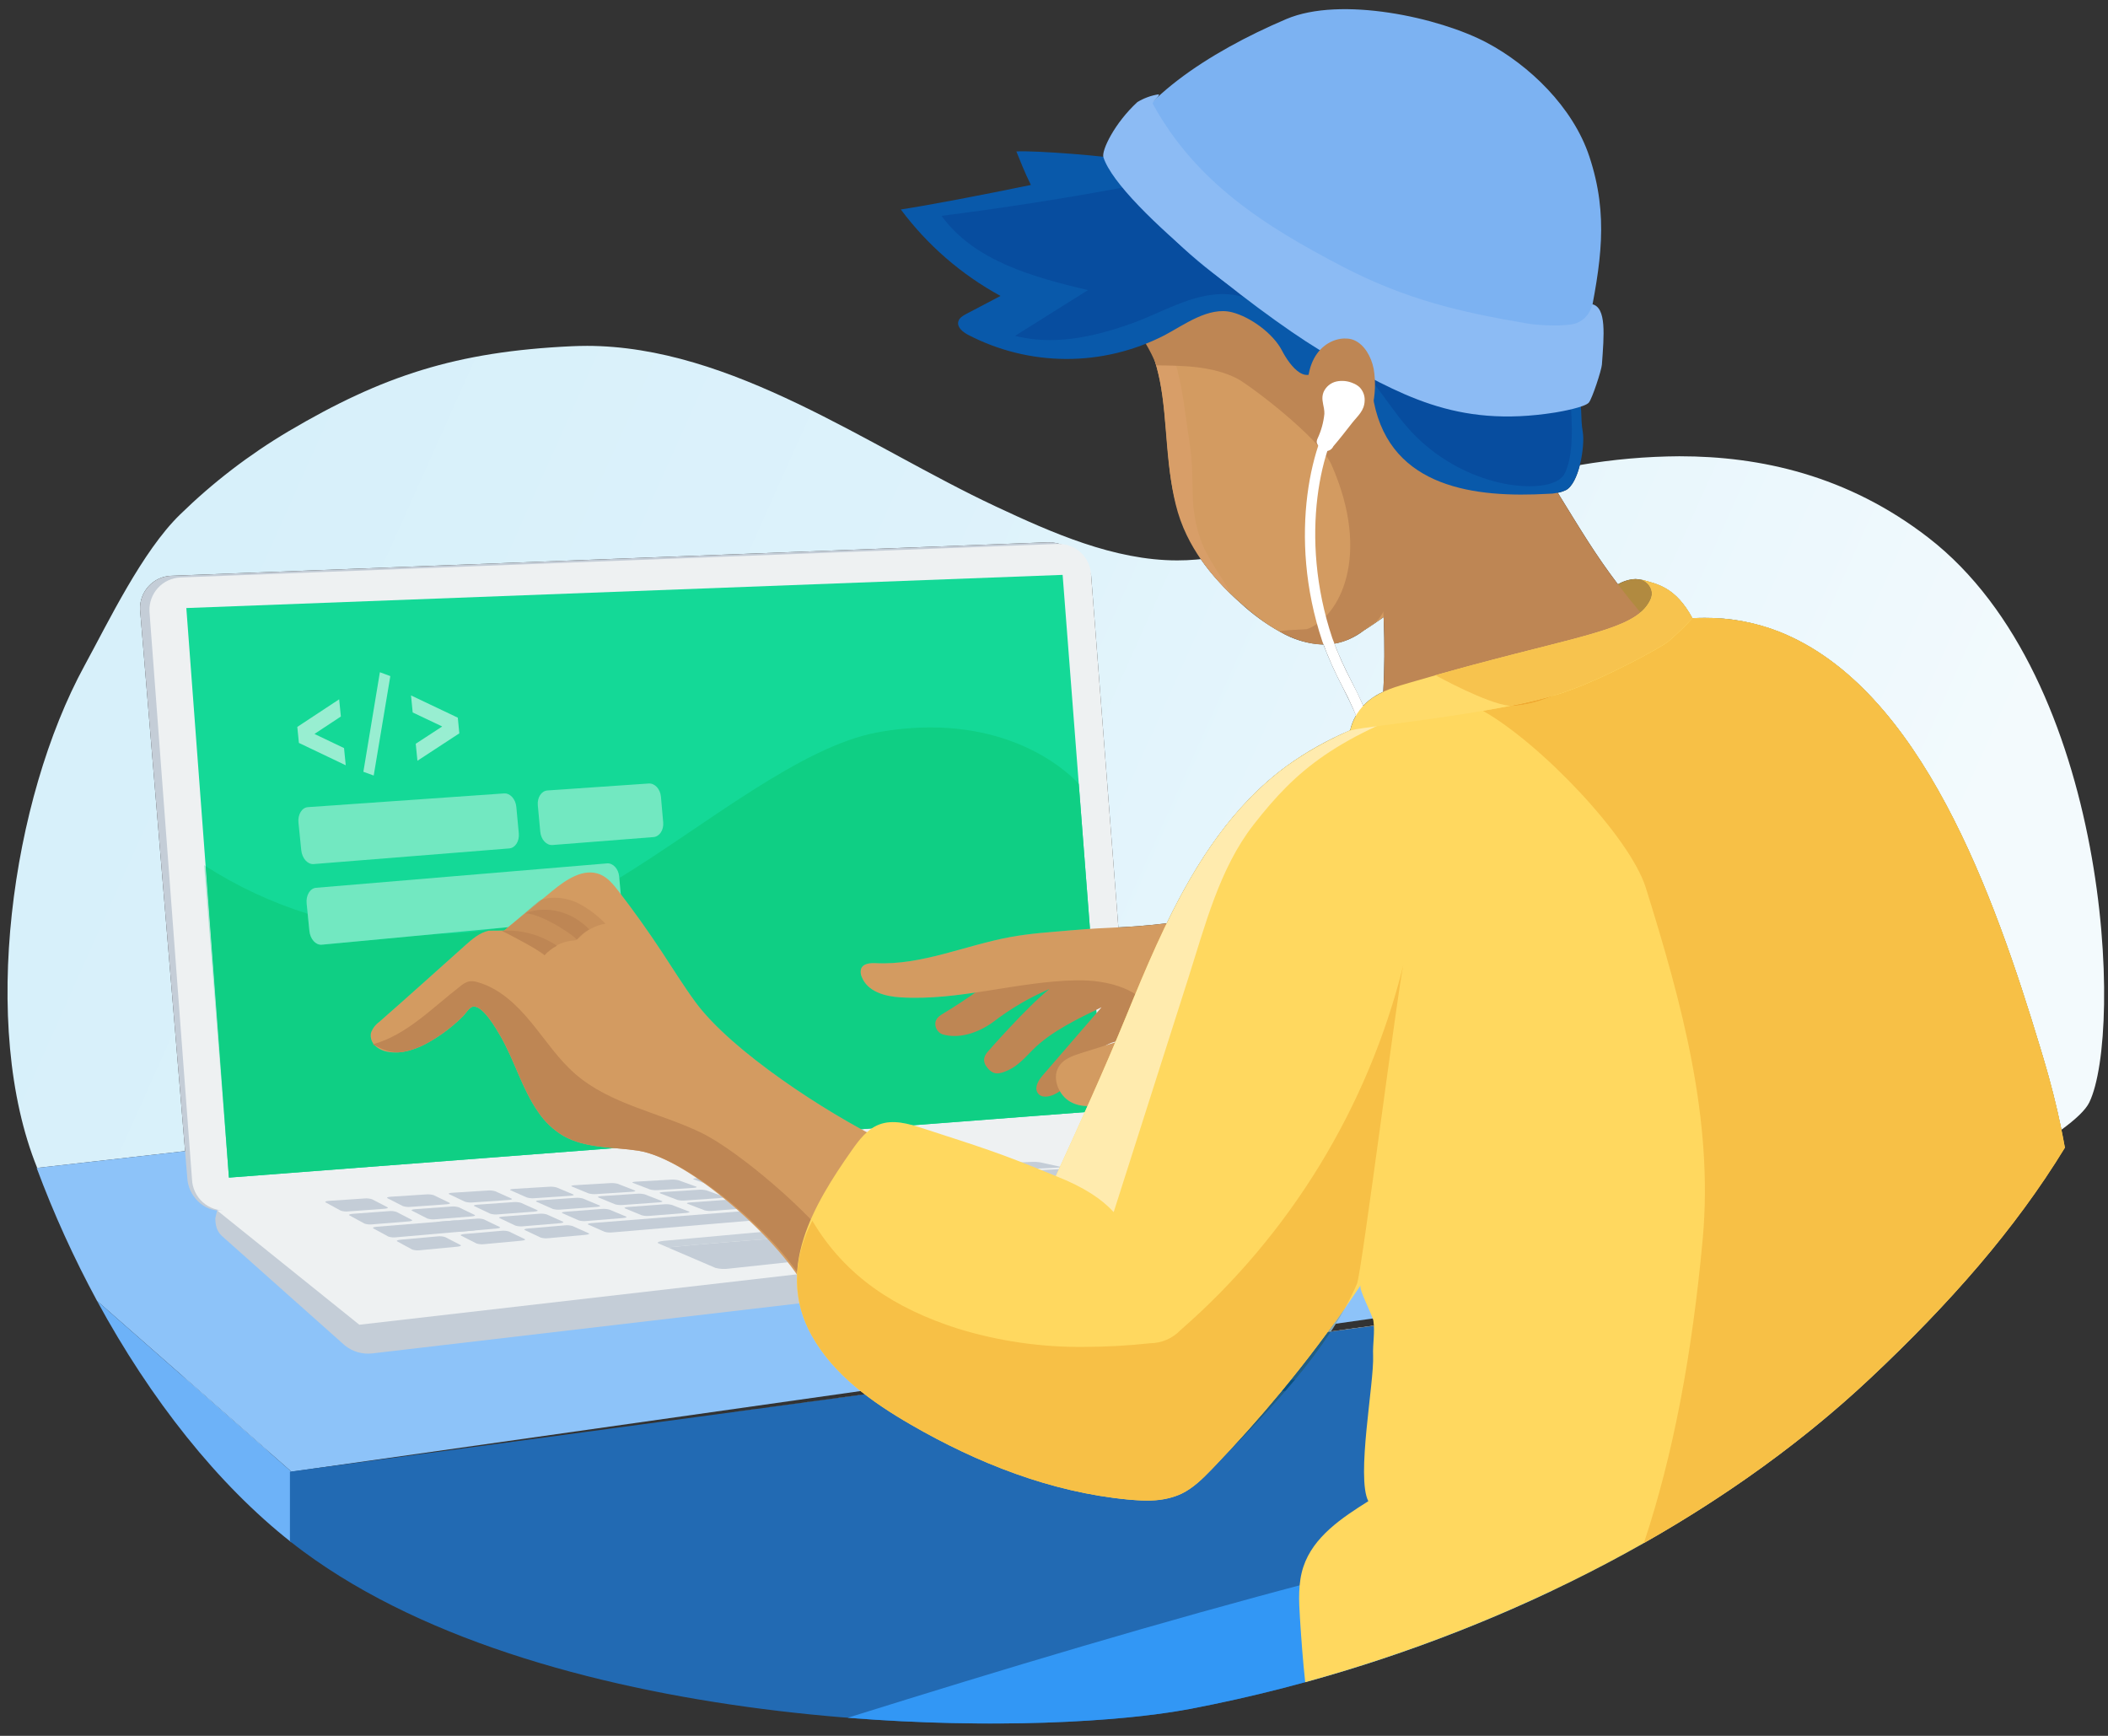 <svg width="153" height="126" viewBox="0 0 153 126" fill="none" xmlns="http://www.w3.org/2000/svg">
<rect x="0" y="0" width="153" height="126" fill="#333333" stroke="none"/>
<path d="M62.764 101.209L50.198 102.905L62.77 101.215L62.763 101.21L62.764 101.209ZM13.177 99.819C15.196 101.889 17.371 103.8 19.683 105.535L13.178 99.817L13.177 99.819ZM99.717 96.22L96.606 96.64L96.589 96.665L99.718 96.244V96.219L99.717 96.22ZM81.512 71.706L81.682 73.906L81.763 73.709C81.974 73.193 82.187 72.675 82.402 72.156C82.12 71.979 81.822 71.828 81.512 71.706ZM100.423 44.793C99.999 45.092 99.509 45.44 98.988 45.761C98.362 46.251 97.625 46.581 96.843 46.722C97.216 47.667 97.638 48.59 98.109 49.49C98.393 50.057 98.682 50.635 98.948 51.227C99.084 51.081 99.231 50.947 99.386 50.823C99.698 50.579 100.039 50.374 100.4 50.212C100.488 48.63 100.512 46.782 100.423 44.794L100.423 44.793ZM121.919 33.118C119.488 33.132 117.063 33.345 114.667 33.756C114.455 34.589 114.113 35.34 113.655 35.575C113.469 35.667 113.271 35.733 113.066 35.769C114.746 38.49 115.767 40.222 117.43 42.412C117.814 42.187 118.245 42.057 118.688 42.033C118.77 42.033 118.852 42.04 118.932 42.054C119.036 42.072 119.142 42.09 119.246 42.114C119.232 42.108 119.22 42.103 119.209 42.099C120.297 42.393 121.618 42.63 122.834 44.872C123.132 44.856 123.428 44.848 123.723 44.848C125.581 44.836 127.424 45.181 129.153 45.864C139.467 49.973 144.771 65.11 148.069 76.015C148.155 76.3 148.239 76.581 148.322 76.859C148.831 78.558 149.264 80.273 149.621 82.004C150.648 81.25 151.373 80.578 151.644 80.017C154.108 74.918 153.163 49.239 139.969 39.033C134.097 34.489 127.736 33.119 121.919 33.119V33.118ZM42.562 25.107C42.221 25.107 41.88 25.114 41.538 25.13C33.088 25.516 27.731 27.299 20.95 31.3C18.094 32.993 15.45 35.022 13.072 37.345C10.324 40.011 7.866 45.144 6.139 48.306C0.816 58.052 -1.473 74.483 2.699 84.775L13.434 83.556L10.164 44.239C10.141 43.618 10.363 43.013 10.782 42.556C11.2 42.098 11.781 41.825 12.399 41.796L76.054 39.363C76.092 39.361 76.13 39.361 76.167 39.361C76.856 39.394 77.518 39.642 78.061 40.071C78.603 40.5 78.999 41.088 79.194 41.754L81.172 67.314C82.084 67.27 82.998 67.214 84.651 67.023L84.681 67.02C86.834 62.583 89.489 58.456 93.416 55.587C94.844 54.561 96.38 53.699 97.996 53.014C98.08 52.631 98.224 52.264 98.423 51.927C98.12 51.214 97.771 50.516 97.428 49.834C96.909 48.846 96.45 47.827 96.055 46.783C94.945 46.743 93.863 46.425 92.906 45.858C91.875 45.284 90.917 44.588 90.051 43.785C89.475 43.279 88.928 42.739 88.415 42.169C87.959 41.67 87.537 41.141 87.15 40.586C87.043 40.596 86.935 40.607 86.827 40.617C86.368 40.659 85.909 40.678 85.451 40.678C80.859 40.678 76.367 38.68 72.263 36.757C63.071 32.45 53.126 25.105 42.561 25.105" fill="url(#paint0_linear_465:2675)"/>
<path d="M13.042 99.698L21.154 106.826L139.204 90.097C139.778 89.382 140.334 88.662 140.873 87.935C140.687 87.609 146.232 87.354 145.76 87.284L67.922 76.746C67.811 76.73 73.569 76.728 73.456 76.74L2.661 84.778C3.895 88.094 5.359 91.318 7.043 94.427L13.042 99.698Z" fill="#8DC3F9"/>
<path d="M13.042 99.698L7.044 94.427C10.916 101.567 15.803 107.752 21.155 111.958V106.826L13.042 99.698Z" fill="#6DB2F8"/>
<path d="M21.154 106.826L13.042 99.698L21.154 106.826Z" fill="#6DB2F8"/>
<path d="M86.331 124.053C103.754 120.772 122.531 112.483 135.768 100.022C139.078 96.95 142.173 93.652 145.031 90.151L21.044 106.826V111.871C21.366 112.126 21.69 112.374 22.015 112.616C40.123 126.001 74.463 126.288 86.331 124.053Z" fill="#226AB3"/>
<path d="M96.972 90.041L27.02 98.24C26.667 98.281 26.31 98.251 25.968 98.152C25.627 98.053 25.309 97.887 25.031 97.664L16.264 89.856C15.771 89.46 15.649 89.085 15.626 88.452L15.758 87.858L82.967 84.494L99.188 87.735L98.686 88.804C98.528 89.14 98.288 89.43 97.988 89.646C97.688 89.862 97.338 89.998 96.971 90.04" fill="#C4CDD7"/>
<path d="M79.343 82.781L16.124 87.869C14.794 87.972 13.639 86.797 13.591 85.457L10.164 44.239C10.141 43.618 10.363 43.013 10.782 42.556C11.2 42.098 11.781 41.825 12.399 41.796L76.055 39.363C76.364 39.349 76.674 39.396 76.966 39.502C77.257 39.609 77.525 39.772 77.754 39.983C77.982 40.194 78.167 40.449 78.297 40.732C78.427 41.015 78.499 41.321 78.511 41.633L81.507 80.342C81.529 80.951 81.317 81.545 80.913 81.999C80.51 82.454 79.947 82.734 79.343 82.781Z" fill="#C4CDD7"/>
<path d="M80.025 82.902L16.462 87.856C16.147 87.881 15.83 87.841 15.53 87.74C15.23 87.638 14.954 87.477 14.718 87.265C14.482 87.053 14.291 86.796 14.156 86.508C14.022 86.221 13.946 85.909 13.935 85.591L10.847 44.36C10.824 43.739 11.046 43.134 11.464 42.677C11.883 42.219 12.464 41.946 13.082 41.917L76.737 39.484C77.047 39.469 77.357 39.517 77.649 39.623C77.94 39.729 78.208 39.893 78.437 40.104C78.665 40.315 78.85 40.569 78.98 40.853C79.109 41.136 79.182 41.442 79.194 41.754L82.19 80.463C82.212 81.071 81.999 81.665 81.596 82.12C81.192 82.575 80.63 82.855 80.025 82.902" fill="#EEF1F2"/>
<path d="M80.129 80.618L16.617 85.479L13.524 44.136L77.126 41.728L80.129 80.618Z" fill="#14D997"/>
<path d="M99.188 87.734L26.079 96.158L15.757 87.859L81.801 82.503C83.239 82.387 84.686 82.576 86.046 83.061L99.188 87.735" fill="#EEF1F2"/>
<path d="M73.627 88.777L71.308 88.099C70.979 88.038 70.642 88.024 70.309 88.058L48.178 90.069C47.806 90.105 47.637 90.191 47.801 90.261L48.462 90.545C53.282 90.081 59.333 89.644 66.968 89.248C69.48 89.114 71.69 88.955 73.628 88.777" fill="#C8D1DA"/>
<path d="M52.917 92.084L75.632 89.633C76.009 89.594 76.164 89.518 75.978 89.464L73.627 88.778C71.689 88.954 69.479 89.115 66.967 89.249C59.332 89.645 53.281 90.081 48.462 90.546L51.928 92.034C52.252 92.114 52.587 92.131 52.917 92.084" fill="#C4CDD7"/>
<path d="M27.896 87.741L25.275 87.933C25.091 87.953 24.904 87.933 24.727 87.874L23.64 87.282C23.551 87.233 23.651 87.183 23.863 87.168L26.46 86.993C26.645 86.975 26.831 86.995 27.007 87.052L28.118 87.628C28.208 87.674 28.108 87.725 27.896 87.741Z" fill="#C4CDD7"/>
<path d="M32.409 87.416L29.797 87.603C29.611 87.622 29.424 87.603 29.245 87.547L28.127 86.978C28.035 86.931 28.133 86.882 28.344 86.868L30.933 86.699C31.119 86.682 31.306 86.701 31.484 86.756L32.626 87.308C32.72 87.353 32.623 87.401 32.409 87.416Z" fill="#C4CDD7"/>
<path d="M36.91 87.103L34.306 87.283C34.12 87.301 33.931 87.283 33.751 87.229L32.601 86.683C32.508 86.639 32.601 86.592 32.813 86.579L35.394 86.416C35.581 86.399 35.768 86.418 35.948 86.47L37.121 86.999C37.217 87.041 37.123 87.088 36.91 87.103Z" fill="#C4CDD7"/>
<path d="M41.398 86.799L38.801 86.974C38.614 86.991 38.425 86.974 38.243 86.923L37.062 86.4C36.966 86.358 37.058 86.313 37.268 86.299L39.841 86.143C40.028 86.127 40.217 86.144 40.399 86.193L41.603 86.698C41.701 86.741 41.609 86.785 41.398 86.799Z" fill="#C4CDD7"/>
<path d="M45.871 86.507L43.282 86.675C43.094 86.691 42.904 86.675 42.721 86.626L41.509 86.127C41.41 86.086 41.499 86.043 41.71 86.031L44.275 85.879C44.463 85.865 44.653 85.881 44.836 85.928L46.071 86.41C46.171 86.45 46.081 86.493 45.871 86.507Z" fill="#C4CDD7"/>
<path d="M50.33 86.225L47.75 86.387C47.56 86.403 47.369 86.387 47.184 86.341L45.942 85.865C45.842 85.826 45.928 85.785 46.136 85.773L48.693 85.627C48.882 85.614 49.072 85.629 49.257 85.674L50.523 86.132C50.626 86.171 50.54 86.212 50.33 86.225Z" fill="#C4CDD7"/>
<path d="M54.775 85.953L52.203 86.109C52.012 86.124 51.82 86.109 51.634 86.066L50.36 85.613C50.256 85.576 50.341 85.537 50.549 85.525L53.097 85.387C53.288 85.374 53.479 85.389 53.665 85.431L54.962 85.866C55.068 85.902 54.984 85.94 54.775 85.953Z" fill="#C4CDD7"/>
<path d="M59.206 85.692L56.642 85.843C56.45 85.857 56.258 85.843 56.07 85.802L54.765 85.373C54.658 85.338 54.74 85.301 54.948 85.29L57.488 85.158C57.68 85.146 57.872 85.16 58.059 85.199L59.388 85.611C59.496 85.643 59.414 85.68 59.206 85.692Z" fill="#C4CDD7"/>
<path d="M63.623 85.441L61.067 85.585C60.874 85.599 60.681 85.585 60.492 85.546L59.156 85.141C59.047 85.108 59.126 85.072 59.333 85.062L61.865 84.936C62.058 84.924 62.251 84.938 62.44 84.975L63.799 85.363C63.91 85.395 63.83 85.43 63.623 85.441Z" fill="#C4CDD7"/>
<path d="M68.026 85.201L65.478 85.339C65.285 85.352 65.09 85.34 64.9 85.303L63.533 84.921C63.421 84.889 63.498 84.856 63.704 84.845L66.228 84.725C66.421 84.714 66.615 84.726 66.805 84.761L68.196 85.126C68.31 85.157 68.234 85.19 68.026 85.201Z" fill="#C4CDD7"/>
<path d="M72.415 84.972L69.876 85.103C69.681 85.115 69.486 85.104 69.293 85.07L67.895 84.711C67.781 84.681 67.856 84.65 68.061 84.641L70.577 84.527C70.772 84.517 70.967 84.528 71.159 84.561L72.58 84.902C72.696 84.93 72.622 84.961 72.415 84.972Z" fill="#C4CDD7"/>
<path d="M76.79 84.752L74.259 84.879C74.063 84.89 73.867 84.879 73.673 84.848L72.244 84.512C72.127 84.485 72.199 84.455 72.404 84.446L74.912 84.338C75.108 84.329 75.303 84.339 75.497 84.37L76.949 84.688C77.067 84.713 76.996 84.743 76.79 84.752Z" fill="#C4CDD7"/>
<path d="M29.658 88.659L27.009 88.873C26.823 88.894 26.635 88.875 26.457 88.817L25.369 88.225C25.28 88.177 25.382 88.124 25.596 88.108L28.222 87.912C28.408 87.892 28.596 87.911 28.774 87.968L29.886 88.543C29.976 88.589 29.874 88.641 29.658 88.659Z" fill="#C4CDD7"/>
<path d="M34.223 88.297L31.582 88.505C31.395 88.526 31.206 88.508 31.026 88.452L29.907 87.883C29.815 87.837 29.915 87.786 30.129 87.771L32.746 87.58C32.933 87.561 33.121 87.579 33.301 87.634L34.444 88.185C34.537 88.23 34.438 88.28 34.223 88.297Z" fill="#C4CDD7"/>
<path d="M38.773 87.946L36.14 88.148C35.953 88.168 35.762 88.151 35.581 88.097L34.431 87.552C34.337 87.507 34.434 87.459 34.647 87.444L37.257 87.259C37.444 87.241 37.633 87.258 37.815 87.31L38.988 87.838C39.084 87.882 38.987 87.93 38.773 87.946Z" fill="#C4CDD7"/>
<path d="M43.309 87.606L40.685 87.801C40.496 87.82 40.305 87.804 40.122 87.754L38.941 87.231C38.844 87.189 38.939 87.142 39.151 87.127L41.752 86.949C41.941 86.932 42.131 86.948 42.314 86.998L43.519 87.502C43.617 87.544 43.523 87.59 43.309 87.606Z" fill="#C4CDD7"/>
<path d="M47.832 87.276L45.215 87.466C45.026 87.484 44.834 87.468 44.649 87.42L43.437 86.921C43.338 86.881 43.43 86.836 43.642 86.822L46.234 86.65C46.424 86.633 46.615 86.649 46.8 86.696L48.035 87.177C48.136 87.216 48.046 87.26 47.832 87.276Z" fill="#C4CDD7"/>
<path d="M52.34 86.957L49.73 87.14C49.539 87.158 49.347 87.143 49.161 87.097L47.918 86.622C47.817 86.583 47.905 86.54 48.116 86.527L50.701 86.361C50.892 86.345 51.083 86.36 51.27 86.404L52.538 86.863C52.641 86.9 52.553 86.942 52.34 86.957Z" fill="#C4CDD7"/>
<path d="M56.835 86.648L54.234 86.824C54.042 86.841 53.849 86.827 53.661 86.784L52.388 86.334C52.284 86.297 52.37 86.256 52.581 86.243L55.158 86.083C55.349 86.068 55.542 86.082 55.73 86.124L57.027 86.559C57.133 86.593 57.047 86.633 56.835 86.648Z" fill="#C4CDD7"/>
<path d="M61.315 86.35L58.723 86.521C58.53 86.537 58.335 86.524 58.146 86.483L56.841 86.054C56.734 86.02 56.818 85.981 57.028 85.968L59.597 85.814C59.789 85.8 59.983 85.813 60.172 85.853L61.501 86.264C61.61 86.297 61.526 86.336 61.315 86.35Z" fill="#C4CDD7"/>
<path d="M65.781 86.062L63.197 86.227C63.003 86.242 62.808 86.23 62.617 86.192L61.281 85.786C61.172 85.753 61.253 85.716 61.462 85.704L64.023 85.557C64.217 85.543 64.411 85.555 64.602 85.592L65.963 85.981C66.073 86.012 65.992 86.048 65.781 86.062Z" fill="#C4CDD7"/>
<path d="M70.234 85.784L67.658 85.944C67.463 85.958 67.267 85.947 67.075 85.911L65.707 85.529C65.596 85.498 65.674 85.463 65.883 85.451L68.436 85.309C68.631 85.297 68.826 85.308 69.018 85.343L70.409 85.707C70.522 85.737 70.444 85.772 70.234 85.784Z" fill="#C4CDD7"/>
<path d="M74.672 85.518L72.105 85.671C71.909 85.684 71.712 85.674 71.518 85.641L70.12 85.282C70.006 85.253 70.082 85.22 70.289 85.209L72.834 85.073C73.03 85.061 73.226 85.072 73.42 85.104L74.841 85.445C74.957 85.473 74.882 85.505 74.672 85.518Z" fill="#C4CDD7"/>
<path d="M79.097 85.261L73.133 85.609C72.937 85.623 72.74 85.613 72.546 85.579L71.141 85.227C71.026 85.198 71.102 85.165 71.309 85.154L77.219 84.847C77.416 84.836 77.613 84.846 77.808 84.875L79.261 85.193C79.379 85.219 79.306 85.249 79.097 85.261Z" fill="#C4CDD7"/>
<path d="M34.308 89.325L28.745 89.811C28.558 89.835 28.368 89.817 28.189 89.759L27.1 89.167C27.011 89.119 27.115 89.065 27.332 89.047L32.846 88.598C33.034 88.576 33.224 88.594 33.404 88.648L34.535 89.208C34.628 89.255 34.526 89.307 34.308 89.325Z" fill="#C4CDD7"/>
<path d="M36.036 89.177L33.367 89.407C33.179 89.429 32.988 89.412 32.807 89.356L31.688 88.787C31.596 88.741 31.698 88.689 31.913 88.672L34.559 88.46C34.747 88.439 34.937 88.456 35.119 88.51L36.262 89.061C36.355 89.108 36.254 89.158 36.036 89.177Z" fill="#C4CDD7"/>
<path d="M40.636 88.789L37.976 89.012C37.787 89.034 37.596 89.018 37.413 88.965L36.262 88.42C36.168 88.375 36.267 88.326 36.482 88.308L39.12 88.103C39.309 88.083 39.5 88.099 39.683 88.151L40.857 88.678C40.951 88.722 40.853 88.771 40.636 88.789Z" fill="#C4CDD7"/>
<path d="M45.222 88.412L42.569 88.629C42.379 88.65 42.187 88.635 42.002 88.584L40.82 88.062C40.724 88.019 40.82 87.972 41.035 87.955L43.664 87.755C43.854 87.737 44.046 87.752 44.23 87.801L45.435 88.305C45.534 88.346 45.438 88.394 45.222 88.412Z" fill="#C4CDD7"/>
<path d="M49.794 88.044L47.149 88.256C46.958 88.276 46.765 88.261 46.578 88.213L45.366 87.715C45.267 87.674 45.36 87.628 45.574 87.612L48.197 87.418C48.388 87.4 48.58 87.415 48.766 87.461L50.002 87.942C50.102 87.982 50.009 88.027 49.794 88.044Z" fill="#C4CDD7"/>
<path d="M54.352 87.688L51.715 87.893C51.522 87.912 51.328 87.899 51.141 87.854L49.897 87.378C49.797 87.339 49.886 87.296 50.1 87.28L52.714 87.093C52.905 87.075 53.099 87.089 53.287 87.133L54.553 87.59C54.657 87.628 54.567 87.671 54.352 87.688Z" fill="#C4CDD7"/>
<path d="M58.895 87.342L56.267 87.541C56.073 87.56 55.879 87.547 55.689 87.504L54.415 87.053C54.311 87.016 54.399 86.974 54.612 86.959L57.217 86.777C57.41 86.761 57.605 86.773 57.794 86.815L59.093 87.249C59.197 87.284 59.109 87.326 58.895 87.342Z" fill="#C4CDD7"/>
<path d="M63.425 87.007L60.804 87.199C60.61 87.217 60.415 87.205 60.224 87.165L58.919 86.736C58.812 86.701 58.898 86.66 59.11 86.647L61.708 86.471C61.902 86.456 62.097 86.467 62.287 86.506L63.617 86.917C63.724 86.951 63.639 86.991 63.425 87.007Z" fill="#C4CDD7"/>
<path d="M67.941 86.682L65.328 86.868C65.133 86.885 64.936 86.874 64.744 86.837L63.407 86.431C63.298 86.398 63.382 86.36 63.593 86.346L66.183 86.177C66.377 86.162 66.573 86.173 66.765 86.21L68.126 86.597C68.237 86.628 68.154 86.666 67.941 86.682Z" fill="#C4CDD7"/>
<path d="M72.443 86.367L69.838 86.548C69.642 86.564 69.445 86.554 69.251 86.519L67.883 86.137C67.771 86.106 67.852 86.069 68.063 86.056L70.644 85.893C70.84 85.878 71.037 85.888 71.23 85.922L72.622 86.287C72.735 86.316 72.655 86.353 72.443 86.367Z" fill="#C4CDD7"/>
<path d="M76.931 86.063L74.334 86.238C74.137 86.253 73.939 86.244 73.744 86.211L72.345 85.853C72.23 85.823 72.308 85.789 72.519 85.777L75.092 85.62C75.289 85.606 75.487 85.615 75.682 85.647L77.104 85.988C77.22 86.015 77.142 86.049 76.931 86.063Z" fill="#C4CDD7"/>
<path d="M81.404 85.77L78.816 85.938C78.618 85.953 78.418 85.944 78.222 85.913L76.792 85.578C76.675 85.551 76.75 85.518 76.96 85.506L79.525 85.355C79.723 85.342 79.922 85.35 80.118 85.38L81.572 85.697C81.69 85.724 81.615 85.756 81.404 85.77Z" fill="#C4CDD7"/>
<path d="M33.188 90.493L30.482 90.75C30.294 90.775 30.102 90.758 29.921 90.701L28.832 90.109C28.743 90.061 28.849 90.005 29.068 89.986L31.751 89.746C31.939 89.723 32.13 89.74 32.311 89.797L33.423 90.371C33.514 90.417 33.409 90.472 33.188 90.493Z" fill="#C4CDD7"/>
<path d="M37.851 90.057L35.153 90.309C34.964 90.333 34.772 90.317 34.589 90.262L33.469 89.694C33.377 89.647 33.48 89.594 33.699 89.575L36.373 89.342C36.563 89.319 36.754 89.335 36.937 89.389L38.08 89.94C38.174 89.984 38.071 90.037 37.851 90.057Z" fill="#C4CDD7"/>
<path d="M42.501 89.632L39.81 89.876C39.62 89.9 39.427 89.885 39.243 89.832L38.092 89.287C37.998 89.243 38.098 89.192 38.316 89.173L40.983 88.946C41.173 88.925 41.365 88.94 41.549 88.991L42.724 89.518C42.819 89.562 42.719 89.612 42.501 89.632Z" fill="#C4CDD7"/>
<path d="M65.537 87.663L44.455 89.456C44.263 89.478 44.069 89.464 43.883 89.414L42.701 88.892C42.605 88.85 42.703 88.801 42.92 88.782L63.818 87.129C64.013 87.111 64.21 87.122 64.402 87.16L65.732 87.571C65.838 87.604 65.752 87.645 65.537 87.663Z" fill="#C4CDD7"/>
<path d="M70.101 87.301L67.46 87.509C67.263 87.528 67.065 87.518 66.872 87.481L65.534 87.076C65.425 87.043 65.509 87.003 65.724 86.987L68.342 86.797C68.538 86.78 68.736 86.79 68.93 86.826L70.29 87.213C70.401 87.245 70.316 87.284 70.101 87.301Z" fill="#C4CDD7"/>
<path d="M74.652 86.949L72.019 87.151C71.822 87.169 71.623 87.16 71.428 87.126L70.059 86.744C69.948 86.713 70.03 86.675 70.243 86.66L72.853 86.476C73.05 86.459 73.248 86.468 73.443 86.502L74.835 86.866C74.949 86.896 74.867 86.933 74.652 86.949Z" fill="#C4CDD7"/>
<path d="M79.19 86.608L76.564 86.805C76.366 86.822 76.166 86.814 75.969 86.781L74.571 86.423C74.457 86.393 74.536 86.358 74.749 86.343L77.351 86.164C77.549 86.15 77.748 86.158 77.945 86.19L79.367 86.53C79.483 86.557 79.403 86.592 79.19 86.608Z" fill="#C4CDD7"/>
<path d="M83.713 86.278L81.095 86.468C80.895 86.484 80.695 86.477 80.497 86.447L79.066 86.112C78.95 86.085 79.027 86.051 79.238 86.036L81.832 85.864C82.031 85.849 82.232 85.856 82.43 85.885L83.883 86.203C84.003 86.229 83.926 86.262 83.713 86.278Z" fill="#C4CDD7"/>
<path d="M14.816 62.795L16.617 85.479L14.926 62.87C14.853 62.821 14.816 62.795 14.816 62.795" fill="#ACE6D4"/>
<path d="M14.926 62.87L16.617 85.479L44.597 83.338C43.297 83.221 42.004 83.085 40.885 82.444C40.159 82.01 39.538 81.42 39.066 80.717C37.884 79.023 37.351 76.976 36.321 75.197C36.04 74.712 35.102 73.06 34.4 73.06C34.374 73.059 34.348 73.062 34.323 73.067C34.068 73.114 33.784 73.582 33.606 73.76C33.369 73.998 33.122 74.225 32.864 74.441C32.35 74.874 31.8 75.26 31.218 75.595L31.202 75.605L31.198 75.607C30.594 75.976 29.927 76.23 29.23 76.356C29.058 76.383 28.884 76.396 28.71 76.397C28.518 76.397 28.326 76.379 28.138 76.343C27.802 76.289 27.488 76.139 27.235 75.91C27.227 75.904 27.221 75.897 27.214 75.89L27.047 75.807C27.072 75.8 27.098 75.793 27.124 75.785C27.035 75.675 26.971 75.546 26.936 75.408C26.901 75.27 26.897 75.126 26.923 74.986C27.036 74.659 27.248 74.376 27.529 74.176C29.622 72.342 31.685 70.479 33.761 68.624C34.267 68.171 34.804 67.703 35.467 67.556L36.584 67.547C36.619 67.522 36.669 67.483 36.731 67.433L36.894 67.299L36.176 67.366C34.703 67.631 33.211 67.771 31.715 67.786L23.355 68.572C23.337 68.574 23.318 68.575 23.299 68.575C22.885 68.575 22.514 68.142 22.457 67.576L22.332 66.326C19.721 65.51 17.231 64.349 14.926 62.871L14.926 62.87ZM67.544 52.802C66.262 52.806 64.983 52.924 63.721 53.155C58.154 54.156 51.216 59.901 44.948 63.736L45.053 64.894C46.097 66.261 47.094 67.663 48.042 69.101C48.842 70.313 49.606 71.55 50.463 72.721C52.794 75.906 58.462 79.757 62.508 81.966L63.274 81.907C63.443 81.793 63.624 81.698 63.814 81.625C64.135 81.506 64.474 81.447 64.816 81.451C65.302 81.463 65.785 81.54 66.251 81.68L78.739 80.724C78.804 80.579 78.869 80.434 78.934 80.289C78.496 80.29 78.065 80.18 77.681 79.97C76.858 79.506 76.345 78.311 76.82 77.469C77.154 76.878 77.827 76.641 78.446 76.446L79.773 76.028L79.401 71.211C79.042 71.175 78.681 71.157 78.32 71.157C78.261 71.157 78.202 71.157 78.143 71.157C74.217 71.219 70.361 72.425 66.448 72.425C66.078 72.425 65.707 72.414 65.335 72.391C64.245 72.322 62.967 71.991 62.543 70.902C62.464 70.728 62.446 70.532 62.491 70.347C62.608 69.98 63.024 69.908 63.404 69.908C63.464 69.908 63.523 69.91 63.58 69.912C63.749 69.921 63.917 69.924 64.086 69.924C67.232 69.924 70.244 68.577 73.353 68.011C74.768 67.754 76.206 67.658 77.639 67.535C78.206 67.486 78.686 67.45 79.11 67.422L78.297 56.902C78.297 56.902 74.834 52.802 67.544 52.802Z" fill="#0FCF84"/>
<path d="M24.741 52.009L22.838 53.265L22.84 53.283L24.97 54.301L25.094 55.549L21.695 53.926L21.578 52.764L24.616 50.761L24.741 52.009Z" fill="#98EED1"/>
<path d="M27.572 48.795L28.33 49.077L27.124 56.294L26.374 56.02L27.572 48.795Z" fill="#98EED1"/>
<path d="M30.175 53.986L32.082 52.742L32.08 52.724L29.953 51.715L29.832 50.479L33.228 52.094L33.338 53.231L30.297 55.221L30.175 53.986Z" fill="#98EED1"/>
<path d="M36.958 61.585L22.766 62.72C22.328 62.755 21.925 62.305 21.865 61.711L21.663 59.716C21.603 59.124 21.91 58.619 22.349 58.588L36.583 57.592C37.022 57.561 37.422 57.998 37.475 58.568L37.655 60.489C37.709 61.061 37.397 61.551 36.958 61.585Z" fill="#72E8C1"/>
<path d="M47.431 60.761L40.102 61.337C39.663 61.371 39.265 60.94 39.213 60.372L39.035 58.459C38.982 57.892 39.295 57.407 39.735 57.377L47.085 56.872C47.524 56.842 47.92 57.268 47.97 57.822L48.135 59.693C48.184 60.248 47.869 60.726 47.431 60.761Z" fill="#72E8C1"/>
<path d="M44.409 66.593L23.355 68.572C22.919 68.613 22.517 68.168 22.457 67.576L22.256 65.581C22.196 64.989 22.503 64.479 22.94 64.442L44.054 62.671C44.492 62.635 44.888 63.059 44.938 63.619L45.109 65.506C45.159 66.065 44.846 66.552 44.41 66.593" fill="#72E8C1"/>
<path d="M82.681 13.253L82.516 13.207C81.831 13.897 79.739 14.741 79.748 15.688C79.785 19.648 83.074 22.21 84.173 27.586C84.782 30.561 84.535 34.375 85.606 37.346C86.551 39.965 87.764 41.757 90.051 43.785C91.842 45.374 93.7 46.66 96.162 46.761C97.734 46.825 99.608 45.351 100.769 44.553C103.241 42.853 104.662 41.302 106.189 38.912C109.087 34.372 112.067 29.487 111.388 24.077C111.123 21.968 110.304 19.889 109.363 17.865C108.448 15.894 107.351 13.884 105.477 12.428C103.413 10.824 100.661 10.096 98.003 9.691C94.254 9.12 90.162 9.16 87.376 11.05L82.681 13.254" fill="#D39B61"/>
<path d="M85.484 37.17C86.408 40.31 88.625 42.4 89.294 43.084C89.18 42.63 87.761 40.702 87.309 39.598C86.164 36.803 86.804 35.109 86.336 32.123C86.024 30.133 85.859 28.106 85.262 26.182C83.993 22.098 80.857 18.768 79.791 14.624C79.001 16.926 80.384 18.848 81.413 20.825C82.55 23.009 83.674 25.145 84.174 27.586C84.782 30.561 84.592 34.141 85.484 37.169" fill="#D89E68"/>
<path d="M99.491 45.388C100.593 44.858 100.866 43.072 101.089 42.018C101.436 40.374 101.784 38.731 102.132 37.088C102.636 34.71 103.142 32.292 102.949 29.869C102.756 27.446 101.761 24.973 99.796 23.556C98.518 22.635 96.941 22.229 95.381 22.025C92.962 21.709 90.513 21.836 88.091 22.065C87.163 22.153 86.192 22.008 85.299 22.249C84.991 22.331 82.122 23.479 82.078 23.427C82.86 24.352 83.49 25.397 83.943 26.522C85.927 26.539 87.992 26.573 89.768 27.464C90.638 27.901 95.773 31.772 96.639 33.732C99.58 40.391 97.191 44.842 94.851 45.671C94.818 45.683 92.708 45.749 92.895 45.852C96.906 48.057 98.945 45.697 99.491 45.388Z" fill="#BE8654"/>
<path d="M120.249 42.817C120.106 42.592 119.913 42.406 119.683 42.272C119.454 42.139 119.196 42.064 118.932 42.052C117.8 41.855 116.278 43.122 115.258 44.064C115.27 45.633 115.803 44.596 116.286 46.088C116.311 46.199 116.369 46.3 116.452 46.377C116.583 46.45 116.738 46.468 116.882 46.427C117.868 46.278 120.128 46.365 120.829 45.542C121.503 44.752 120.789 43.489 120.249 42.817" fill="#B18A40"/>
<path d="M98.019 31.784C101.367 40.796 100.572 52.129 99.801 54.896C99.689 55.296 103.682 53.532 107.179 52.392C110.675 51.253 118.065 48.893 120.445 46.077C115.755 40.7 115.234 39.114 111.169 32.746C110.406 31.387 109.727 29.983 109.136 28.54L98.017 31.784" fill="#BE8654"/>
<path d="M99.717 29.189C100.972 35.459 107.132 36.141 112.348 35.844C112.797 35.846 113.242 35.754 113.655 35.574C114.602 35.087 115.056 32.388 114.877 31.334C114.697 30.28 114.86 29.759 114.608 28.721C114.257 27.275 115.072 27.597 115.108 26.16C115.148 24.561 114.966 22.911 114.917 21.308C114.801 17.549 114.456 13.614 112.432 10.451C111.582 9.163 110.528 8.023 109.312 7.076C107.311 5.494 105.011 4.338 102.552 3.675C100.093 3.013 97.526 2.859 95.007 3.222C93.25 3.486 88.834 8.47 87.134 8.983C82.734 10.31 85.941 12.539 81.872 11.627C80.589 11.34 75.08 10.907 73.769 10.992C73.979 11.522 74.4 12.579 74.821 13.425C71.243 14.165 67.349 14.906 65.382 15.205C67.316 17.797 69.784 19.937 72.618 21.481L70.134 22.787C69.891 22.915 69.625 23.071 69.555 23.338C69.448 23.752 69.874 24.094 70.25 24.296C72.454 25.446 74.899 26.049 77.382 26.056C79.865 26.062 82.314 25.472 84.524 24.334C85.951 23.583 87.723 22.232 89.425 22.667C90.765 23.01 92.408 24.211 93.048 25.447C93.623 26.558 94.948 28.31 95.876 26.291C96.264 25.443 96.342 23.034 97.897 23.585C100.429 24.482 99.326 27.219 99.72 29.189" fill="#0959AA"/>
<path d="M97.467 23.504C96.737 23.504 96.432 24.325 96.217 25.118C96.693 25.331 97.155 25.575 97.601 25.847C98.368 26.362 99.05 26.995 99.621 27.724C99.64 26.047 99.838 24.274 97.895 23.585C97.758 23.534 97.614 23.506 97.468 23.504" fill="#99754E"/>
<path d="M97.802 11.359C96.718 11.359 95.634 11.407 94.558 11.494C90.402 11.828 86.312 12.711 82.214 13.482C77.611 14.349 72.985 15.078 68.336 15.668C70.73 18.962 75.016 20.119 78.965 21.06C77.2 22.167 75.436 23.273 73.671 24.38C74.503 24.584 75.357 24.686 76.213 24.683C78.276 24.683 80.335 24.14 82.271 23.429C84.375 22.658 86.481 21.347 88.741 21.347C89.261 21.346 89.778 21.419 90.278 21.564C92.122 22.098 93.485 23.639 95.158 24.585C95.502 24.779 95.86 24.949 96.217 25.118C96.432 24.325 96.737 23.504 97.467 23.504C97.613 23.506 97.757 23.534 97.894 23.585C99.838 24.274 99.639 26.047 99.62 27.724C100.49 28.784 101.242 29.98 102.145 31.015C103.823 32.93 106.031 34.299 108.486 34.949C109.314 35.17 110.165 35.287 111.021 35.296C112.243 35.296 113.25 35.007 113.576 34.352C114.651 32.144 113.686 27.706 113.716 24.474C113.718 24.202 113.717 23.928 113.714 23.651C113.672 20.657 113.205 17.523 111.186 15.37C110.034 14.141 108.484 13.363 106.902 12.797C103.991 11.755 100.899 11.36 97.801 11.36" fill="#074D9F"/>
<path d="M107.93 3.106C104.456 1.256 97.302 -0.297 93.357 1.385C87.657 3.815 82.238 7.393 80.916 11.492C84.71 19.148 92.077 22.283 97.571 26.242C101.854 29.328 109.325 28.795 114.473 29.442C114.832 29.486 116.267 25.341 115.271 23.713C116.19 19.13 116.789 15.681 115.355 11.358C114.159 7.754 110.975 4.726 107.93 3.106Z" fill="#7CB2F2"/>
<path d="M84.104 6.845C84.185 7.001 83.589 7.391 83.673 7.543C86.808 13.245 91.783 16.402 97.419 19.337C101.977 21.711 105.912 22.653 110.931 23.494C111.722 23.626 113.637 23.719 114.399 23.464C114.695 23.355 114.959 23.17 115.163 22.927C115.367 22.685 115.505 22.394 115.564 22.082C116.61 22.322 116.421 24.326 116.267 26.468C116.237 26.871 115.572 28.905 115.325 29.216C115.061 29.551 113.313 29.872 112.904 29.938C105.559 31.115 101.562 28.541 96.45 25.792C92.895 23.88 81.278 15.07 80.087 11.419C79.928 10.934 80.898 8.929 82.552 7.409C83.028 7.121 83.555 6.929 84.104 6.845Z" fill="#8CBBF4"/>
<path d="M94.918 28.618C94.684 25.014 97.198 24.21 98.3 24.7C99.018 25.02 99.516 25.855 99.701 26.766C99.858 27.701 99.823 28.659 99.598 29.58C99.411 30.46 99.101 31.362 98.503 31.917C98.055 32.29 97.518 32.538 96.945 32.637C96.53 32.736 95.985 32.732 95.846 32.254" fill="#BE8654"/>
<path d="M100.236 75.892C100.95 71.157 100.532 66.307 100.212 62.603C100.155 61.939 100.101 61.312 100.058 60.731C99.866 58.182 99.668 55.548 98.865 53.093C98.467 51.973 97.986 50.884 97.428 49.835C96.867 48.776 96.381 47.678 95.974 46.55C93.408 38.877 95.221 31.692 97.255 29.252L97.838 29.743C95.915 32.051 94.222 38.911 96.695 46.306C97.091 47.399 97.564 48.463 98.109 49.49C98.684 50.573 99.179 51.697 99.589 52.853C100.421 55.396 100.622 58.078 100.817 60.672C100.861 61.252 100.914 61.874 100.972 62.535C101.292 66.244 101.71 71.089 101.01 75.867L100.237 75.891" fill="white"/>
<path d="M96.093 29.645C96.025 29.249 95.892 28.88 96.07 28.447C96.155 28.258 96.283 28.091 96.443 27.961C96.603 27.83 96.791 27.738 96.992 27.692C97.398 27.605 97.82 27.648 98.201 27.814C98.368 27.878 98.522 27.971 98.658 28.088C98.788 28.215 98.891 28.369 98.958 28.539C99.026 28.709 99.056 28.892 99.048 29.074C99.029 29.826 98.538 30.187 98.123 30.719C97.681 31.287 97.24 31.854 96.772 32.4C96.724 32.504 96.648 32.592 96.551 32.653C96.454 32.714 96.342 32.744 96.228 32.741C96.114 32.738 96.004 32.702 95.91 32.636C95.817 32.57 95.745 32.478 95.704 32.371C95.64 32.302 95.594 32.217 95.571 32.125C95.564 32.024 95.585 31.922 95.63 31.831C95.895 31.266 96.062 30.661 96.124 30.04C96.127 29.908 96.116 29.776 96.093 29.645Z" fill="white"/>
<path d="M35.467 67.556C34.806 67.703 34.268 68.171 33.761 68.624C31.686 70.479 29.62 72.342 27.529 74.176C27.248 74.376 27.036 74.659 26.924 74.986C26.894 75.154 26.907 75.327 26.961 75.488C27.015 75.65 27.109 75.795 27.234 75.91C27.487 76.139 27.801 76.289 28.137 76.343C29.197 76.549 30.282 76.135 31.218 75.595C31.799 75.26 32.35 74.874 32.864 74.441C33.121 74.225 33.368 73.999 33.606 73.76C33.783 73.582 34.067 73.114 34.322 73.067C35.032 72.936 36.029 74.694 36.32 75.197C37.351 76.976 37.884 79.023 39.066 80.717C39.538 81.42 40.159 82.01 40.884 82.444C42.502 83.371 44.481 83.242 46.321 83.524C50.072 84.101 56.856 90.272 58.544 93.688C61.151 91.372 63.086 86.12 64.012 82.75C60.012 80.784 53.101 76.327 50.463 72.723C49.606 71.552 48.842 70.315 48.042 69.103C47.045 67.59 45.993 66.115 44.887 64.679C44.518 64.2 44.12 63.709 43.565 63.475C42.372 62.974 41.082 63.849 40.082 64.672L36.594 67.547L35.468 67.557" fill="#D39B61"/>
<path d="M34.571 71.267C34.387 71.215 34.194 71.208 34.007 71.246C33.797 71.311 33.604 71.419 33.439 71.564C31.394 73.133 29.531 75.13 27.048 75.807C27.813 76.185 28.348 76.485 29.218 76.358C29.927 76.232 30.605 75.973 31.219 75.595C31.8 75.26 32.351 74.874 32.865 74.441C33.122 74.225 33.369 73.999 33.607 73.76C33.784 73.582 34.068 73.114 34.323 73.067C35.032 72.936 36.029 74.694 36.321 75.197C37.352 76.976 37.885 79.023 39.067 80.717C39.539 81.42 40.16 82.01 40.885 82.444C42.502 83.371 44.482 83.242 46.322 83.524C50.073 84.101 56.857 90.064 58.545 93.48C58.533 93.451 59.87 92.901 59.99 92.806C60.446 92.441 60.174 91.004 60.66 90.68C59.001 88.163 53.588 83.518 50.878 82.213C47.837 80.748 44.298 80.169 41.748 77.951C40.516 76.879 39.605 75.493 38.568 74.23C37.532 72.966 36.292 71.772 34.729 71.311C34.677 71.295 34.624 71.281 34.571 71.268" fill="#BE8654"/>
<path d="M36.732 67.433C36.67 67.484 36.619 67.523 36.584 67.547H36.594L36.732 67.433" fill="#67AA6C"/>
<path d="M39.307 65.311C39.282 65.32 39.257 65.329 39.233 65.338C39.233 65.338 39.232 65.338 39.232 65.338C39.231 65.338 39.231 65.338 39.23 65.338C39.178 65.338 38.528 65.898 37.88 66.458C37.54 66.751 37.202 67.044 36.947 67.256C37.734 66.608 38.52 65.96 39.306 65.312" fill="#98B78A"/>
<path d="M36.527 67.577H36.529H36.527ZM40.248 65.162C39.928 65.158 39.61 65.209 39.307 65.311C38.52 65.959 37.734 66.607 36.948 67.255C36.866 67.324 36.793 67.384 36.732 67.433L36.594 67.546H36.584C36.568 67.56 36.55 67.57 36.53 67.577C37.588 68.05 38.589 68.642 39.514 69.343C40.029 68.736 40.758 68.353 41.549 68.274C41.651 68.28 41.753 68.26 41.845 68.215C41.937 68.171 42.017 68.105 42.078 68.022C42.584 67.51 43.236 67.169 43.944 67.047C43.345 66.425 42.647 65.908 41.878 65.519C41.365 65.288 40.81 65.166 40.247 65.163" fill="#C8905A"/>
<path d="M39.514 69.342C39.774 69.061 40.081 68.827 40.42 68.651C39.239 67.853 37.828 67.469 36.407 67.559C36.686 67.674 39.615 69.223 39.514 69.342Z" fill="#BE8654"/>
<path d="M41.846 68.218C42.106 67.915 42.415 67.657 42.759 67.456C41.6 66.248 39.787 65.653 38.121 66.288C39.446 66.353 41.946 68.1 41.846 68.218Z" fill="#BE8654"/>
<path d="M74.851 68.897C74.35 69.236 73.873 69.609 73.423 70.013C71.872 71.323 70.221 72.507 68.484 73.554C68.228 73.708 67.944 73.897 67.892 74.21C67.868 74.389 67.903 74.572 67.993 74.728C68.084 74.885 68.223 75.007 68.391 75.075C69.523 75.417 70.925 75.043 72.135 74.146C73.375 73.197 74.728 72.407 76.162 71.793C74.507 73.114 71.683 76.351 71.683 76.351C71.552 76.494 71.462 76.67 71.424 76.86C71.412 77.066 71.477 77.269 71.606 77.429C72.076 78.07 72.502 77.991 73.191 77.676C73.88 77.362 74.407 76.758 74.951 76.209C76.273 74.872 78.292 73.917 79.95 73.114L75.681 78.057C75.383 78.402 75.068 78.897 75.3 79.306C75.538 79.724 76.123 79.635 76.532 79.435C78.251 78.595 78.888 76.384 80.665 75.695C81.471 75.383 82.908 75.719 83.74 75.496C84.563 75.274 85.336 74.898 86.02 74.387C86.674 73.899 87.284 73.21 87.344 72.35C87.396 71.577 86.989 70.843 86.503 70.261C84.906 68.347 83.092 68.239 80.93 68.016C78.877 67.805 76.674 67.745 74.851 68.897Z" fill="#BE8654"/>
<path d="M105.638 72.105C108.528 71.841 111.489 72.095 114.396 72.4C118.648 72.845 122.968 73.386 127.146 72.539C131.324 71.691 135.258 73.216 135.529 68.645C135.951 61.528 135.802 59.12 132.01 58.738C121.368 57.666 113.845 62.607 103.674 65.901C101.85 66.491 97.561 67.288 95.658 67.472C94.107 67.624 92.193 67.431 90.272 67.238C88.273 67.036 86.266 66.837 84.651 67.023C81.321 67.408 80.99 67.248 77.639 67.537C76.206 67.66 74.768 67.756 73.353 68.013C70.078 68.609 66.91 70.073 63.58 69.914C63.161 69.894 62.627 69.925 62.492 70.349C62.446 70.534 62.465 70.73 62.544 70.904C62.967 71.993 64.245 72.324 65.336 72.393C69.632 72.666 73.846 71.227 78.144 71.159C80.381 71.124 83.012 71.748 83.96 73.945C84.033 74.084 84.063 74.241 84.045 74.397C83.99 74.672 83.699 74.795 83.448 74.874L78.446 76.447C77.828 76.642 77.155 76.879 76.821 77.47C76.346 78.312 76.858 79.507 77.681 79.972C78.505 80.436 79.499 80.331 80.381 80.054C82.263 79.464 83.919 78.161 85.851 77.791C86.892 77.634 87.946 77.59 88.996 77.66C90.411 77.701 91.829 77.741 93.136 77.258C96.127 76.15 98.556 73.794 101.693 72.849C102.98 72.469 104.302 72.22 105.639 72.105" fill="#D39B61"/>
<path d="M86.33 124.053C95.442 122.315 104.298 119.423 112.686 115.448C111.961 115.177 111.23 114.928 110.493 114.7C108.039 113.943 105.495 113.389 102.929 113.441C100.44 113.492 98 114.109 95.591 114.74C84.148 117.741 72.821 121.153 61.529 124.687C71.907 125.511 81.21 125.017 86.33 124.053Z" fill="#3297F5"/>
<path d="M149.869 83.303C149.474 81.127 148.958 78.975 148.322 76.857C145.043 65.904 139.736 50.078 129.152 45.862C123.446 43.588 117.415 45.449 111.127 48.312C105.291 50.967 98.709 51.719 93.416 55.586C87.549 59.873 84.523 66.965 81.763 73.707C80.141 77.666 78.403 81.502 76.63 85.364C72.505 83.657 71.204 83.276 66.96 81.896C65.938 81.564 64.819 81.242 63.815 81.625C62.946 81.956 62.348 82.748 61.813 83.511C59.035 87.473 56.258 92.148 58.907 96.922C60.501 99.794 63.293 101.781 66.13 103.42C70.973 106.22 76.302 108.315 81.864 108.845C83.178 108.971 84.561 108.996 85.752 108.424C86.6 108.016 87.283 107.336 87.94 106.658C91.934 102.537 95.553 98.066 98.754 93.297C98.585 93.549 99.622 95.469 99.682 95.874C99.804 96.686 99.625 97.558 99.661 98.39C99.745 100.357 98.419 107.215 99.313 108.967C97.386 110.177 95.324 111.553 94.603 113.718C94.205 114.91 94.272 116.203 94.352 117.458C94.45 119.007 94.565 120.56 94.733 122.106C109.597 118.024 124.64 110.498 135.768 100.022C141.524 94.603 146.247 89.24 149.869 83.303Z" fill="#FFD85F"/>
<path d="M123.755 44.87C123.441 44.87 123.127 44.878 122.812 44.895C122.271 45.489 121.693 46.047 121.081 46.567C120.559 46.996 116.213 49.39 113.223 50.349C112.033 50.73 111.621 51.055 109.943 51.24C109.893 51.246 109.842 51.248 109.791 51.248C109.726 51.248 109.658 51.244 109.585 51.237C108.951 51.363 108.294 51.482 107.631 51.595C111.788 53.937 118.296 60.737 119.456 64.444C122.059 72.773 124.381 81.274 123.583 89.95C122.816 98.293 121.459 105.558 119.314 112.006C125.318 108.599 130.916 104.591 135.77 100.022C141.526 94.604 146.252 89.242 149.873 83.307C149.478 81.129 148.96 78.976 148.324 76.857C148.24 76.579 148.155 76.298 148.07 76.014C144.772 65.108 139.469 49.972 129.154 45.862C127.434 45.19 125.601 44.853 123.755 44.87Z" fill="#F7C046"/>
<path d="M80.965 87.567L86.238 71.03C87.459 67.204 88.509 63.044 90.972 59.88C94.146 55.803 96.948 53.498 105.033 50.665C103.337 51.55 101.068 51.786 99.245 52.501C97.179 53.274 95.22 54.311 93.416 55.587C87.549 59.874 84.523 66.965 81.763 73.707C80.135 77.685 78.13 82.078 76.63 85.364C78.737 86.199 79.971 87.044 80.832 87.983C80.876 87.844 80.921 87.705 80.965 87.567Z" fill="#FFEBAE"/>
<path d="M96.606 96.64L96.384 96.67L96.365 96.695L96.59 96.665L96.607 96.64" fill="url(#paint1_linear_465:2675)"/>
<path d="M93.292 100.969L92.995 101.014C91.416 102.924 89.765 104.77 88.042 106.554C89.727 104.818 91.572 102.955 93.292 100.969ZM96.589 96.666L96.363 96.696C95.497 97.873 94.605 99.031 93.686 100.168L94.012 100.121C94.936 99.019 95.796 97.865 96.588 96.665" fill="#215E83"/>
<path d="M94.013 100.121L93.686 100.168C93.457 100.452 93.227 100.734 92.995 101.014L93.291 100.969C93.534 100.689 93.775 100.406 94.012 100.121" fill="#094F7D"/>
<path d="M58.885 96.884L58.889 96.89L58.885 96.884ZM97.632 94.932C97.222 95.516 96.806 96.095 96.384 96.67L96.606 96.64C96.972 96.079 97.316 95.509 97.632 94.932Z" fill="#89ADB7"/>
<path d="M101.85 70.075C99.292 80.364 93.643 89.611 85.671 96.559C85.388 96.854 85.049 97.089 84.675 97.25C84.301 97.412 83.898 97.497 83.491 97.501C81.909 97.674 80.32 97.763 78.729 97.767C75.599 97.805 72.483 97.354 69.49 96.431C65 94.987 61.368 92.679 58.958 88.607C57.73 90.972 57.287 93.944 58.868 96.854L58.885 96.883L58.888 96.889L58.906 96.922C60.5 99.794 63.292 101.781 66.129 103.42C70.973 106.22 76.301 108.315 81.864 108.845C82.31 108.888 82.765 108.919 83.219 108.919C84.09 108.947 84.956 108.778 85.753 108.424C86.601 108.016 87.284 107.336 87.941 106.659L88.043 106.553C89.764 104.772 91.415 102.925 92.996 101.014C93.228 100.733 93.459 100.451 93.687 100.167C94.606 99.031 95.499 97.873 96.365 96.695L96.384 96.67C96.807 96.095 97.223 95.516 97.632 94.932C97.948 94.357 98.235 93.775 98.492 93.184C98.82 92.427 101.48 71.581 101.85 70.076" fill="#F7C046"/>
<path d="M119.209 42.098C119.438 42.187 120.192 42.703 119.777 43.566C118.635 45.937 113.999 46.124 102.459 49.513C101.383 49.828 100.265 50.125 99.385 50.824C98.676 51.38 98.182 52.168 97.989 53.051C97.869 52.835 108.46 51.876 113.221 50.35C116.21 49.392 120.557 46.997 121.079 46.569C121.7 46.041 122.286 45.474 122.835 44.871C121.62 42.63 120.298 42.393 119.21 42.097" fill="#FFDB6A"/>
<path d="M119.702 43.708C119.538 43.996 119.322 44.251 119.067 44.461C119.322 44.251 119.538 43.996 119.702 43.708ZM119.709 43.696L119.702 43.708L119.709 43.696ZM119.716 43.683L119.71 43.694L119.716 43.683ZM119.723 43.67L119.717 43.682L119.723 43.67ZM119.73 43.657L119.724 43.668L119.73 43.657ZM119.737 43.645L119.731 43.655L119.737 43.645ZM119.744 43.632L119.738 43.642L119.744 43.632ZM119.75 43.619L119.745 43.628L119.75 43.619ZM119.757 43.605L119.752 43.615L119.757 43.605ZM119.764 43.592L119.759 43.601L119.764 43.592ZM119.77 43.579L119.766 43.587L119.77 43.579Z" fill="#AC7B2F"/>
<path d="M119.067 44.461C117.288 45.96 112.922 46.536 104.183 49.014C112.922 46.536 117.288 45.959 119.067 44.461" fill="#B8773E"/>
<path d="M113.221 50.349C112.025 50.712 110.81 51.008 109.582 51.237C109.655 51.244 109.724 51.248 109.788 51.248C109.839 51.248 109.89 51.246 109.941 51.24C111.619 51.054 112.03 50.73 113.22 50.349" fill="#F0AB33"/>
<path d="M119.209 42.098C119.401 42.18 119.568 42.314 119.69 42.485C119.812 42.656 119.884 42.857 119.899 43.067C119.897 43.241 119.855 43.411 119.777 43.566L119.77 43.58L119.766 43.588L119.764 43.593L119.759 43.602L119.757 43.606L119.752 43.615L119.75 43.619L119.745 43.629L119.744 43.632L119.738 43.643L119.737 43.645L119.731 43.656V43.658L119.725 43.669V43.671L119.719 43.682L119.713 43.694L119.706 43.706C119.541 43.994 119.325 44.249 119.07 44.459C117.291 45.958 112.925 46.535 104.186 49.013C104.211 49.026 107.893 51.068 109.586 51.236C110.814 51.006 112.029 50.71 113.225 50.347C116.214 49.388 120.561 46.994 121.082 46.566C121.703 46.038 122.29 45.471 122.839 44.868C121.624 42.627 120.302 42.39 119.214 42.096" fill="#F7C34E"/>
<defs>
<linearGradient id="paint0_linear_465:2675" x1="14.173" y1="42.215" x2="128.135" y2="93.275" gradientUnits="userSpaceOnUse">
<stop stop-color="#D7F0FA"/>
<stop offset="0.382" stop-color="#DDF2FB"/>
<stop offset="0.911" stop-color="#EFF9FD"/>
<stop offset="1" stop-color="#F3FAFD"/>
</linearGradient>
<linearGradient id="paint1_linear_465:2675" x1="7.746" y1="56.617" x2="121.672" y2="107.683" gradientUnits="userSpaceOnUse">
<stop stop-color="#D1D5B7"/>
<stop offset="0.393" stop-color="#D8D7B7"/>
<stop offset="0.945" stop-color="#EADDB9"/>
<stop offset="1" stop-color="#ECDEB9"/>
</linearGradient>
</defs>
</svg>
